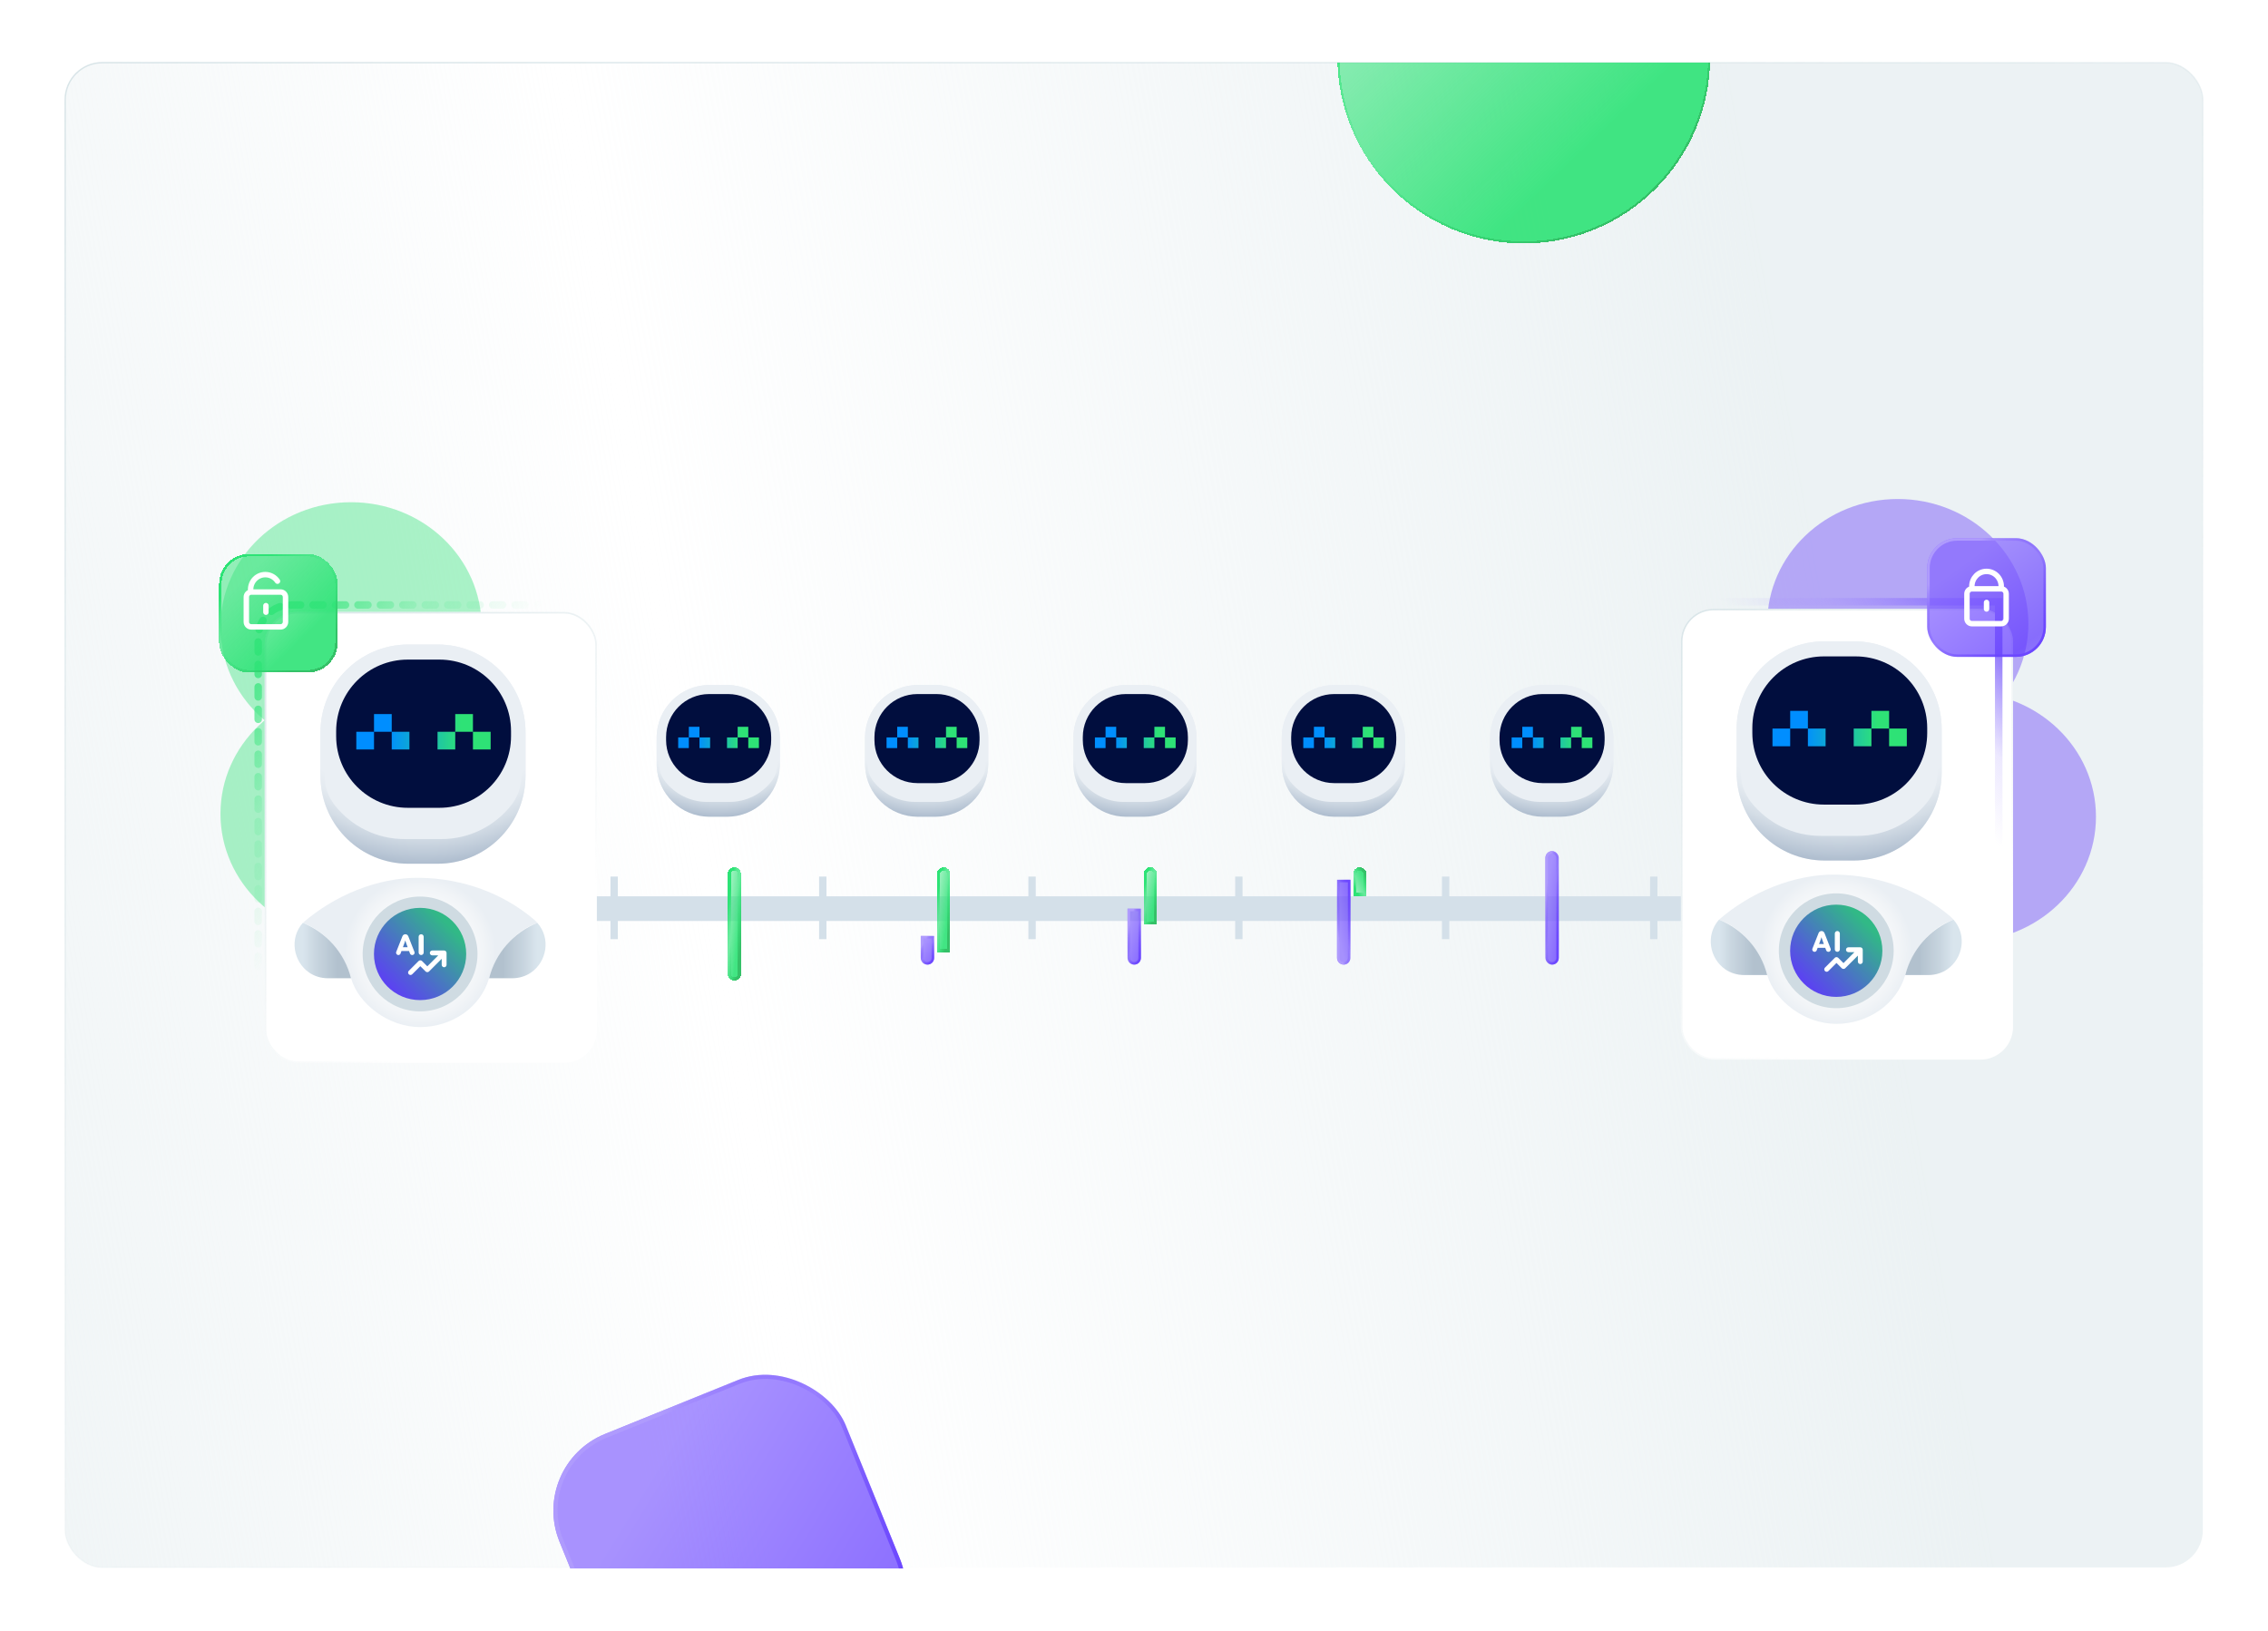 <svg width="1200" height="863" viewBox="0 0 1200 863" fill="none" xmlns="http://www.w3.org/2000/svg">
<g clip-path="url(#clip0_95_378)">
<rect width="1200" height="862.192" transform="translate(0 0.187)" fill="white"/>
<rect x="34.484" y="33.16" width="1131.03" height="796.245" rx="19.635" fill="url(#paint0_linear_95_378)" stroke="url(#paint1_linear_95_378)" stroke-width="0.731"/>
<rect x="236.144" y="474.279" width="728.763" height="13.053" fill="#D4E0E9"/>
<rect x="236.144" y="444.37" width="5.465" height="72.872" fill="#D4E0E9"/>
<rect x="959.442" y="444.37" width="5.465" height="72.872" fill="#D4E0E9"/>
<rect x="271.924" y="457.564" width="5.465" height="46.484" fill="#D4E0E9"/>
<rect x="304.662" y="457.564" width="5.465" height="46.484" fill="#D4E0E9"/>
<g filter="url(#filter0_bd_95_378)">
<rect x="376.507" y="450.369" width="7.06" height="60.048" rx="3.53" fill="url(#paint2_linear_95_378)" shape-rendering="crispEdges"/>
<rect x="377.359" y="451.222" width="5.355" height="58.343" rx="2.678" stroke="url(#paint3_linear_95_378)" stroke-width="1.705" shape-rendering="crispEdges"/>
</g>
<g filter="url(#filter1_b_95_378)">
<rect x="817.676" y="450.369" width="7.06" height="60.048" rx="3.53" fill="url(#paint4_linear_95_378)"/>
<rect x="818.336" y="451.029" width="5.74" height="58.729" rx="2.87" stroke="url(#paint5_linear_95_378)" stroke-width="1.32"/>
</g>
<g filter="url(#filter2_bd_95_378)">
<path d="M487.173 453.899C487.173 451.95 488.753 450.369 490.703 450.369C492.652 450.369 494.233 451.95 494.233 453.899V495.264H487.173V453.899Z" fill="url(#paint6_linear_95_378)" shape-rendering="crispEdges"/>
<path d="M488.025 453.899C488.025 452.42 489.224 451.222 490.703 451.222C492.181 451.222 493.38 452.42 493.38 453.899V494.411H488.025V453.899Z" stroke="url(#paint7_linear_95_378)" stroke-width="1.705" shape-rendering="crispEdges"/>
</g>
<g filter="url(#filter3_b_95_378)">
<path d="M487.173 495.264H494.233V506.888C494.233 508.837 492.652 510.418 490.703 510.418C488.753 510.418 487.173 508.837 487.173 506.888V495.264Z" fill="url(#paint8_linear_95_378)"/>
<path d="M487.833 495.924H493.573V506.888C493.573 508.473 492.288 509.758 490.703 509.758C489.118 509.758 487.833 508.473 487.833 506.888V495.924Z" stroke="url(#paint9_linear_95_378)" stroke-width="1.32"/>
</g>
<g filter="url(#filter4_b_95_378)">
<path d="M707.432 506.888C707.432 508.837 709.012 510.418 710.962 510.418C712.912 510.418 714.492 508.837 714.492 506.888V465.523H707.432V506.888Z" fill="url(#paint10_linear_95_378)"/>
<path d="M708.092 506.888C708.092 508.473 709.377 509.758 710.962 509.758C712.547 509.758 713.832 508.473 713.832 506.888V466.183H708.092V506.888Z" stroke="url(#paint11_linear_95_378)" stroke-width="1.32"/>
</g>
<g filter="url(#filter5_bd_95_378)">
<path d="M707.432 465.523H714.492V453.9C714.492 451.95 712.912 450.369 710.962 450.369C709.012 450.369 707.432 451.95 707.432 453.9V465.523Z" fill="url(#paint12_linear_95_378)" shape-rendering="crispEdges"/>
<path d="M708.284 464.671H713.64V453.9C713.64 452.421 712.441 451.222 710.962 451.222C709.483 451.222 708.284 452.421 708.284 453.9V464.671Z" stroke="url(#paint13_linear_95_378)" stroke-width="1.705" shape-rendering="crispEdges"/>
</g>
<g filter="url(#filter6_bd_95_378)">
<path d="M596.583 453.899C596.583 451.95 598.164 450.369 600.113 450.369C602.063 450.369 603.643 451.95 603.643 453.899V480.819H596.583V453.899Z" fill="url(#paint14_linear_95_378)" shape-rendering="crispEdges"/>
<path d="M597.436 453.899C597.436 452.42 598.635 451.222 600.113 451.222C601.592 451.222 602.791 452.42 602.791 453.899V479.967H597.436V453.899Z" stroke="url(#paint15_linear_95_378)" stroke-width="1.705" shape-rendering="crispEdges"/>
</g>
<g filter="url(#filter7_b_95_378)">
<path d="M596.583 480.819H603.643V506.888C603.643 508.837 602.063 510.418 600.113 510.418C598.164 510.418 596.583 508.837 596.583 506.888V480.819Z" fill="url(#paint16_linear_95_378)"/>
<path d="M597.243 481.479H602.983V506.888C602.983 508.473 601.698 509.758 600.113 509.758C598.528 509.758 597.243 508.473 597.243 506.888V481.479Z" stroke="url(#paint17_linear_95_378)" stroke-width="1.32"/>
</g>
<rect x="433.388" y="463.837" width="3.893" height="33.114" fill="#D4E0E9"/>
<rect x="323.01" y="463.837" width="3.893" height="33.114" fill="#D4E0E9"/>
<rect x="544.124" y="463.837" width="3.893" height="33.114" fill="#D4E0E9"/>
<rect x="653.534" y="463.837" width="3.893" height="33.114" fill="#D4E0E9"/>
<rect x="762.945" y="463.837" width="3.893" height="33.114" fill="#D4E0E9"/>
<rect x="873.063" y="463.837" width="3.893" height="33.114" fill="#D4E0E9"/>
<rect x="893.964" y="457.564" width="5.465" height="46.484" fill="#D4E0E9"/>
<rect x="926.703" y="457.564" width="5.465" height="46.484" fill="#D4E0E9"/>
<g opacity="0.4" filter="url(#filter8_f_95_378)">
<ellipse cx="185.74" cy="331.709" rx="69.089" ry="65.962" fill="#2EE276"/>
</g>
<g opacity="0.4" filter="url(#filter9_f_95_378)">
<ellipse cx="185.74" cy="430.586" rx="69.089" ry="65.962" fill="#2EE276"/>
</g>
<g filter="url(#filter10_d_95_378)">
<rect x="134.395" y="318.138" width="175.733" height="238.591" rx="17.296" fill="white"/>
<rect x="134.816" y="318.559" width="174.89" height="237.749" rx="16.874" stroke="url(#paint18_linear_95_378)" stroke-width="0.843"/>
</g>
<g clip-path="url(#clip1_95_378)">
<path d="M231.556 341.044H216.045C190.372 341.044 169.557 361.859 169.557 387.538V410.537C169.557 411.169 169.579 411.8 169.606 412.426C170.6 437.227 191.009 457.031 216.051 457.031H231.562C256.604 457.031 277.012 437.227 278.006 412.426C278.033 411.8 278.055 411.169 278.055 410.537V387.538C278.05 361.859 257.235 341.044 231.556 341.044Z" fill="#EAEFF4"/>
<path d="M231.556 341.044H216.045C190.372 341.044 169.557 361.859 169.557 387.538V410.537C169.557 411.169 169.579 411.8 169.606 412.426C170.6 437.227 191.009 457.031 216.051 457.031H231.562C256.604 457.031 277.012 437.227 278.006 412.426C278.033 411.8 278.055 411.169 278.055 410.537V387.538C278.05 361.859 257.235 341.044 231.556 341.044ZM233.522 443.991H214.08C199.206 443.991 185.946 437.095 177.315 426.328C173.746 421.875 171.759 416.33 171.748 410.625C171.748 410.598 171.748 410.565 171.748 410.537V387.538C171.753 363.072 191.585 343.24 216.051 343.24H231.562C256.027 343.24 275.859 363.072 275.859 387.538V410.537C275.859 410.565 275.859 410.598 275.859 410.625C275.848 416.33 273.86 421.881 270.292 426.328C261.661 437.095 248.401 443.991 233.527 443.991H233.522Z" fill="url(#paint19_radial_95_378)"/>
<path d="M232.498 349.026H215.752C194.826 349.026 177.862 365.99 177.862 386.916V389.557C177.862 410.483 194.826 427.447 215.752 427.447H232.498C253.425 427.447 270.389 410.483 270.389 389.557V386.916C270.389 365.99 253.425 349.026 232.498 349.026Z" fill="#010E3E"/>
<path d="M207.259 387.214H197.892V377.848H207.259V387.214ZM197.892 387.214H188.525V396.581H197.892V387.214ZM216.626 387.214H207.259V396.581H216.626V387.214ZM250.233 377.848H240.866V387.214H250.233V377.848ZM240.866 387.214H231.5V396.581H240.866V387.214ZM259.6 387.214H250.233V396.581H259.6V387.214Z" fill="url(#paint20_linear_95_378)"/>
<path d="M173.54 517.637H173.562C173.436 517.637 173.309 517.626 173.183 517.62C173.304 517.62 173.419 517.637 173.54 517.637Z" fill="white"/>
<path d="M282.36 486.411C266.12 472.739 245.151 464.888 222.267 464.498C199.536 464.114 176.476 474.172 160.24 488.321C172.951 493.049 182.016 504.546 185.755 517.635C189.615 531.153 205.438 543.479 222.267 543.479C239.095 543.479 254.381 532.97 258.746 517.635C261.919 506.484 270.539 493.164 284.315 488.321C283.722 487.657 283.08 487.015 282.36 486.411Z" fill="url(#paint21_radial_95_378)"/>
<path d="M173.179 517.618C172.812 517.613 172.449 517.602 172.092 517.574C172.449 517.602 172.812 517.607 173.179 517.618Z" fill="#B2CDCE"/>
<path d="M160.231 488.321C152.895 496.574 155.3 508.933 163.525 514.599C163.525 514.599 163.536 514.604 163.536 514.61C163.865 514.835 164.206 515.055 164.557 515.258C164.585 515.274 164.612 515.291 164.64 515.307C164.969 515.499 165.31 515.681 165.655 515.851C165.705 515.878 165.76 515.9 165.815 515.922C166.144 516.081 166.479 516.23 166.825 516.367C166.902 516.394 166.979 516.422 167.05 516.455C167.379 516.581 167.709 516.702 168.049 516.806C168.148 516.839 168.252 516.861 168.351 516.894C168.675 516.987 168.999 517.081 169.334 517.158C169.466 517.185 169.598 517.212 169.729 517.24C170.042 517.306 170.355 517.372 170.679 517.421C170.855 517.448 171.042 517.465 171.223 517.487C171.508 517.52 171.794 517.564 172.085 517.586C172.442 517.613 172.804 517.619 173.172 517.63C173.298 517.63 173.424 517.646 173.551 517.646H185.74C182.374 504.304 172.777 493.444 160.225 488.332L160.231 488.321Z" fill="url(#paint22_linear_95_378)"/>
<path d="M284.289 488.321C291.625 496.574 289.22 508.933 280.995 514.599C280.995 514.599 280.984 514.604 280.984 514.61C280.655 514.835 280.314 515.055 279.963 515.258C279.935 515.274 279.908 515.291 279.88 515.307C279.551 515.499 279.211 515.681 278.865 515.851C278.815 515.878 278.76 515.9 278.705 515.922C278.376 516.081 278.041 516.23 277.695 516.367C277.618 516.394 277.541 516.422 277.47 516.455C277.141 516.581 276.811 516.702 276.471 516.806C276.372 516.839 276.268 516.861 276.169 516.894C275.845 516.987 275.521 517.081 275.186 517.158C275.054 517.185 274.922 517.212 274.791 517.24C274.478 517.306 274.165 517.372 273.841 517.421C273.665 517.448 273.478 517.465 273.297 517.487C273.012 517.52 272.726 517.564 272.435 517.586C272.078 517.613 271.716 517.619 271.348 517.63C271.222 517.63 271.096 517.646 270.969 517.646H258.78C262.146 504.304 271.743 493.444 284.295 488.332L284.289 488.321Z" fill="url(#paint23_linear_95_378)"/>
<path d="M222.263 535.182C239.044 535.182 252.648 521.579 252.648 504.798C252.648 488.017 239.044 474.413 222.263 474.413C205.482 474.413 191.879 488.017 191.879 504.798C191.879 521.579 205.482 535.182 222.263 535.182Z" fill="#CFDBE2"/>
<path d="M222.265 529.204C235.743 529.204 246.67 518.278 246.67 504.799C246.67 491.32 235.743 480.394 222.265 480.394C208.786 480.394 197.859 491.32 197.859 504.799C197.859 518.278 208.786 529.204 222.265 529.204Z" fill="url(#paint24_linear_95_378)"/>
<path d="M227.004 514.049L233.708 507.345V510.535C233.708 511.243 234.284 511.82 234.993 511.82C235.701 511.82 236.277 511.243 236.277 510.535V504.243C236.277 503.535 235.701 502.958 234.993 502.958H228.701C227.992 502.958 227.416 503.535 227.416 504.243C227.416 504.951 227.992 505.528 228.701 505.528H231.891L226.098 511.326L223.298 508.525C222.798 508.026 221.986 508.026 221.481 508.525L216.292 513.714C215.792 514.214 215.792 515.026 216.292 515.531C216.545 515.784 216.874 515.91 217.198 515.91C217.522 515.91 217.857 515.784 218.104 515.531L222.386 511.249L225.187 514.049C225.67 514.532 226.521 514.532 227.004 514.049Z" fill="white"/>
<path d="M216.934 504.557C217.11 505.035 217.566 505.354 218.076 505.354H218.142C219.004 505.354 219.592 504.486 219.279 503.69L216.023 495.405C215.77 494.768 215.161 494.351 214.475 494.351C213.788 494.351 213.179 494.768 212.926 495.399L209.649 503.684C209.33 504.486 209.923 505.354 210.785 505.354C211.296 505.354 211.751 505.035 211.927 504.557L212.416 503.245H216.446L216.934 504.557ZM213.168 501.23L213.706 499.786C213.788 499.523 213.882 499.27 213.975 499.023C214.068 498.776 214.156 498.529 214.233 498.282C214.304 498.062 214.376 497.837 214.442 497.617C214.508 497.837 214.579 498.057 214.65 498.282C214.733 498.551 214.821 498.809 214.903 499.061C214.985 499.314 215.073 499.55 215.156 499.77L215.699 501.23H213.168Z" fill="white"/>
<path d="M222.835 505.354C223.571 505.354 224.169 504.755 224.169 504.019V495.685C224.169 494.949 223.571 494.351 222.835 494.351C222.099 494.351 221.501 494.949 221.501 495.685V504.019C221.501 504.755 222.099 505.354 222.835 505.354Z" fill="white"/>
</g>
<rect x="136.609" y="320.11" width="171.756" height="234.92" rx="17.159" stroke="url(#paint25_linear_95_378)" stroke-width="3.96" stroke-linecap="round" stroke-linejoin="round" stroke-dasharray="5.28 6.6"/>
<g filter="url(#filter11_bd_95_378)">
<rect x="109.304" y="286.489" width="62.789" height="62.789" rx="15.839" fill="url(#paint26_linear_95_378)" shape-rendering="crispEdges"/>
<rect x="109.964" y="287.149" width="61.469" height="61.469" rx="15.179" stroke="url(#paint27_linear_95_378)" stroke-width="1.32" shape-rendering="crispEdges"/>
</g>
<path d="M140.698 323.932V320.476M132.599 311.96C132.599 307.584 136.067 304.061 140.374 304.061C143.058 304.061 145.415 305.428 146.812 307.516M132.923 313.276C131.497 313.276 130.331 314.461 130.331 315.909V329.075C130.331 330.523 131.497 331.708 132.923 331.708H148.474C149.9 331.708 151.066 330.523 151.066 329.075V315.909C151.066 314.461 149.9 313.276 148.474 313.276H132.923Z" stroke="white" stroke-width="2.88" stroke-linecap="round"/>
<g opacity="0.4" filter="url(#filter12_f_95_378)">
<ellipse cx="1004.13" cy="330.011" rx="69.089" ry="65.962" fill="#5F38FB"/>
</g>
<g opacity="0.4" filter="url(#filter13_f_95_378)">
<ellipse cx="1039.89" cy="432.19" rx="69.089" ry="65.962" fill="#5F38FB"/>
</g>
<g filter="url(#filter14_d_95_378)">
<rect x="883.694" y="316.439" width="175.733" height="238.591" rx="17.296" fill="white"/>
<rect x="884.115" y="316.861" width="174.89" height="237.749" rx="16.874" stroke="url(#paint28_linear_95_378)" stroke-width="0.843"/>
</g>
<g clip-path="url(#clip2_95_378)">
<path d="M980.855 339.346H965.344C939.671 339.346 918.856 360.16 918.856 385.839V408.839C918.856 409.471 918.878 410.102 918.905 410.728C919.899 435.529 940.308 455.333 965.35 455.333H980.861C1005.9 455.333 1026.31 435.529 1027.3 410.728C1027.33 410.102 1027.35 409.471 1027.35 408.839V385.839C1027.35 360.16 1006.53 339.346 980.855 339.346Z" fill="#EAEFF4"/>
<path d="M980.855 339.346H965.344C939.671 339.346 918.856 360.16 918.856 385.839V408.839C918.856 409.471 918.878 410.102 918.905 410.728C919.899 435.529 940.308 455.333 965.35 455.333H980.861C1005.9 455.333 1026.31 435.529 1027.3 410.728C1027.33 410.102 1027.35 409.471 1027.35 408.839V385.839C1027.35 360.16 1006.53 339.346 980.855 339.346ZM982.821 442.293H963.379C948.505 442.293 935.245 435.397 926.614 424.63C923.045 420.177 921.058 414.632 921.047 408.927C921.047 408.9 921.047 408.867 921.047 408.839V385.839C921.052 361.374 940.884 341.542 965.35 341.542H980.861C1005.33 341.542 1025.16 361.374 1025.16 385.839V408.839C1025.16 408.867 1025.16 408.9 1025.16 408.927C1025.15 414.632 1023.16 420.183 1019.59 424.63C1010.96 435.397 997.7 442.293 982.826 442.293H982.821Z" fill="url(#paint29_radial_95_378)"/>
<path d="M981.798 347.328H965.051C944.125 347.328 927.161 364.292 927.161 385.218V387.859C927.161 408.785 944.125 425.749 965.051 425.749H981.798C1002.72 425.749 1019.69 408.785 1019.69 387.859V385.218C1019.69 364.292 1002.72 347.328 981.798 347.328Z" fill="#010E3E"/>
<path d="M956.558 385.516H947.191V376.149H956.558V385.516ZM947.191 385.516H937.824V394.883H947.191V385.516ZM965.925 385.516H956.558V394.883H965.925V385.516ZM999.532 376.149H990.165V385.516H999.532V376.149ZM990.165 385.516H980.799V394.883H990.165V385.516ZM1008.9 385.516H999.532V394.883H1008.9V385.516Z" fill="url(#paint30_linear_95_378)"/>
<path d="M922.839 515.939H922.861C922.735 515.939 922.608 515.928 922.482 515.923C922.603 515.923 922.718 515.939 922.839 515.939Z" fill="white"/>
<path d="M1031.66 484.712C1015.42 471.041 994.45 463.19 971.566 462.8C948.835 462.415 925.775 472.474 909.539 486.623C922.25 491.35 931.315 502.848 935.054 515.937C938.914 529.455 954.737 541.781 971.566 541.781C988.394 541.781 1003.68 531.272 1008.04 515.937C1011.22 504.786 1019.84 491.466 1033.61 486.623C1033.02 485.959 1032.38 485.316 1031.66 484.712Z" fill="url(#paint31_radial_95_378)"/>
<path d="M922.478 515.92C922.111 515.914 921.748 515.903 921.391 515.876C921.748 515.903 922.111 515.909 922.478 515.92Z" fill="#B2CDCE"/>
<path d="M909.53 486.623C902.195 494.875 904.599 507.234 912.824 512.901C912.824 512.901 912.835 512.906 912.835 512.912C913.165 513.137 913.505 513.356 913.856 513.56C913.884 513.576 913.911 513.592 913.939 513.609C914.268 513.801 914.609 513.982 914.954 514.153C915.004 514.18 915.059 514.202 915.114 514.224C915.443 514.383 915.778 514.531 916.124 514.669C916.201 514.696 916.278 514.724 916.349 514.756C916.679 514.883 917.008 515.004 917.348 515.108C917.447 515.141 917.551 515.163 917.65 515.196C917.974 515.289 918.298 515.382 918.633 515.459C918.765 515.487 918.897 515.514 919.028 515.542C919.341 515.608 919.654 515.673 919.978 515.723C920.154 515.75 920.341 515.767 920.522 515.789C920.807 515.822 921.093 515.866 921.384 515.888C921.741 515.915 922.103 515.92 922.471 515.931C922.597 515.931 922.724 515.948 922.85 515.948H935.039C931.673 502.606 922.076 491.746 909.524 486.634L909.53 486.623Z" fill="url(#paint32_linear_95_378)"/>
<path d="M1033.59 486.623C1040.92 494.875 1038.52 507.234 1030.29 512.901C1030.29 512.901 1030.28 512.906 1030.28 512.912C1029.95 513.137 1029.61 513.356 1029.26 513.56C1029.23 513.576 1029.21 513.592 1029.18 513.609C1028.85 513.801 1028.51 513.982 1028.16 514.153C1028.11 514.18 1028.06 514.202 1028 514.224C1027.68 514.383 1027.34 514.531 1026.99 514.669C1026.92 514.696 1026.84 514.724 1026.77 514.756C1026.44 514.883 1026.11 515.004 1025.77 515.108C1025.67 515.141 1025.57 515.163 1025.47 515.196C1025.14 515.289 1024.82 515.382 1024.49 515.459C1024.35 515.487 1024.22 515.514 1024.09 515.542C1023.78 515.608 1023.46 515.673 1023.14 515.723C1022.96 515.75 1022.78 515.767 1022.6 515.789C1022.31 515.822 1022.03 515.866 1021.73 515.888C1021.38 515.915 1021.02 515.92 1020.65 515.931C1020.52 515.931 1020.39 515.948 1020.27 515.948H1008.08C1011.45 502.606 1021.04 491.746 1033.59 486.634L1033.59 486.623Z" fill="url(#paint33_linear_95_378)"/>
<path d="M971.562 533.484C988.343 533.484 1001.95 519.88 1001.95 503.099C1001.95 486.318 988.343 472.715 971.562 472.715C954.781 472.715 941.178 486.318 941.178 503.099C941.178 519.88 954.781 533.484 971.562 533.484Z" fill="#CFDBE2"/>
<path d="M971.564 527.506C985.042 527.506 995.969 516.579 995.969 503.101C995.969 489.622 985.042 478.695 971.564 478.695C958.085 478.695 947.158 489.622 947.158 503.101C947.158 516.579 958.085 527.506 971.564 527.506Z" fill="url(#paint34_linear_95_378)"/>
<path d="M976.303 512.35L983.007 505.646V508.836C983.007 509.544 983.583 510.12 984.292 510.12C985 510.12 985.576 509.544 985.576 508.836V502.544C985.576 501.835 985 501.259 984.292 501.259H977.999C977.291 501.259 976.715 501.835 976.715 502.544C976.715 503.252 977.291 503.828 977.999 503.828H981.189L975.397 509.626L972.597 506.826C972.097 506.327 971.285 506.327 970.779 506.826L965.591 512.015C965.091 512.514 965.091 513.327 965.591 513.832C965.843 514.085 966.173 514.211 966.497 514.211C966.821 514.211 967.156 514.085 967.403 513.832L971.685 509.549L974.486 512.35C974.969 512.833 975.82 512.833 976.303 512.35Z" fill="white"/>
<path d="M966.233 502.858C966.409 503.336 966.865 503.654 967.375 503.654H967.441C968.303 503.654 968.891 502.787 968.578 501.991L965.322 493.706C965.069 493.069 964.46 492.651 963.774 492.651C963.087 492.651 962.478 493.069 962.225 493.7L958.947 501.985C958.629 502.787 959.222 503.654 960.084 503.654C960.595 503.654 961.05 503.336 961.226 502.858L961.715 501.546H965.745L966.233 502.858ZM962.467 499.531L963.005 498.087C963.087 497.823 963.181 497.571 963.274 497.324C963.367 497.077 963.455 496.83 963.532 496.583C963.603 496.363 963.675 496.138 963.741 495.918C963.807 496.138 963.878 496.357 963.949 496.583C964.032 496.852 964.12 497.11 964.202 497.362C964.284 497.615 964.372 497.851 964.454 498.071L964.998 499.531H962.467Z" fill="white"/>
<path d="M972.134 503.654C972.87 503.654 973.468 503.056 973.468 502.32V493.986C973.468 493.25 972.87 492.651 972.134 492.651C971.398 492.651 970.8 493.25 970.8 493.986V502.32C970.8 503.056 971.398 503.654 972.134 503.654Z" fill="white"/>
</g>
<rect x="-1.98" y="1.98" width="145.996" height="142.39" transform="matrix(-1 0 0 1 1055.54 316.439)" stroke="url(#paint35_linear_95_378)" stroke-width="3.96"/>
<g filter="url(#filter15_b_95_378)">
<rect x="1019.69" y="284.792" width="62.789" height="62.789" rx="15.839" fill="url(#paint36_linear_95_378)"/>
<rect x="1020.35" y="285.452" width="61.469" height="61.469" rx="15.179" stroke="url(#paint37_linear_95_378)" stroke-width="1.32"/>
</g>
<path d="M1043.31 311.579V310.263C1043.31 305.887 1046.77 302.363 1051.08 302.363C1055.39 302.363 1058.86 305.887 1058.86 310.263V311.579M1043.31 311.579C1041.88 311.579 1040.71 312.764 1040.71 314.212V327.378C1040.71 328.826 1041.88 330.011 1043.31 330.011H1058.86C1060.28 330.011 1061.45 328.826 1061.45 327.378V314.212C1061.45 312.764 1060.28 311.579 1058.86 311.579M1043.31 311.579H1058.86M1051.08 322.235V318.779" stroke="white" stroke-width="2.88" stroke-linecap="round"/>
<path d="M384.695 362.459H375.372C359.942 362.459 347.432 374.969 347.432 390.403V404.226C347.432 404.605 347.445 404.985 347.462 405.361C348.059 420.267 360.325 432.169 375.376 432.169H384.698C399.749 432.169 412.014 420.267 412.612 405.361C412.628 404.985 412.641 404.605 412.641 404.226V390.403C412.638 374.969 400.128 362.459 384.695 362.459Z" fill="#EAEFF4"/>
<path d="M384.695 362.459H375.372C359.942 362.459 347.432 374.969 347.432 390.403V404.226C347.432 404.605 347.445 404.985 347.462 405.361C348.059 420.267 360.325 432.169 375.376 432.169H384.698C399.749 432.169 412.014 420.267 412.612 405.361C412.628 404.985 412.641 404.605 412.641 404.226V390.403C412.638 374.969 400.128 362.459 384.695 362.459ZM385.876 424.332H374.191C365.252 424.332 357.282 420.187 352.095 413.716C349.95 411.04 348.755 407.707 348.749 404.279C348.749 404.262 348.749 404.242 348.749 404.226V390.403C348.752 375.698 360.671 363.779 375.376 363.779H384.698C399.402 363.779 411.321 375.698 411.321 390.403V404.226C411.321 404.242 411.321 404.262 411.321 404.279C411.315 407.707 410.12 411.043 407.975 413.716C402.788 420.187 394.819 424.332 385.879 424.332H385.876Z" fill="url(#paint38_radial_95_378)"/>
<path d="M385.261 367.257H375.196C362.619 367.257 352.424 377.452 352.424 390.029V391.617C352.424 404.194 362.619 414.389 375.196 414.389H385.261C397.838 414.389 408.034 404.194 408.034 391.617V390.029C408.034 377.452 397.838 367.257 385.261 367.257Z" fill="#010E3E"/>
<path d="M370.092 390.209H364.462V384.579H370.092V390.209ZM364.462 390.209H358.832V395.838H364.462V390.209ZM375.721 390.209H370.092V395.838H375.721V390.209ZM395.92 384.579H390.29V390.209H395.92V384.579ZM390.29 390.209H384.661V395.838H390.29V390.209ZM401.55 390.209H395.92V395.838H401.55V390.209Z" fill="url(#paint39_linear_95_378)"/>
<path d="M494.939 362.459H485.617C470.186 362.459 457.677 374.969 457.677 390.403V404.226C457.677 404.605 457.69 404.985 457.706 405.361C458.303 420.267 470.569 432.169 485.62 432.169H494.942C509.993 432.169 522.259 420.267 522.856 405.361C522.873 404.985 522.886 404.605 522.886 404.226V390.403C522.883 374.969 510.373 362.459 494.939 362.459Z" fill="#EAEFF4"/>
<path d="M494.939 362.459H485.617C470.186 362.459 457.677 374.969 457.677 390.403V404.226C457.677 404.605 457.69 404.985 457.706 405.361C458.303 420.267 470.569 432.169 485.62 432.169H494.942C509.993 432.169 522.259 420.267 522.856 405.361C522.873 404.985 522.886 404.605 522.886 404.226V390.403C522.883 374.969 510.373 362.459 494.939 362.459ZM496.12 424.332H484.435C475.496 424.332 467.527 420.187 462.339 413.716C460.194 411.04 459 407.707 458.993 404.279C458.993 404.262 458.993 404.242 458.993 404.226V390.403C458.996 375.698 470.916 363.779 485.62 363.779H494.942C509.647 363.779 521.566 375.698 521.566 390.403V404.226C521.566 404.242 521.566 404.262 521.566 404.279C521.559 407.707 520.365 411.043 518.22 413.716C513.032 420.187 505.063 424.332 496.124 424.332H496.12Z" fill="url(#paint40_radial_95_378)"/>
<path d="M495.506 367.257H485.441C472.864 367.257 462.668 377.452 462.668 390.029V391.617C462.668 404.194 472.864 414.389 485.441 414.389H495.506C508.082 414.389 518.278 404.194 518.278 391.617V390.029C518.278 377.452 508.082 367.257 495.506 367.257Z" fill="#010E3E"/>
<path d="M480.336 390.209H474.706V384.579H480.336V390.209ZM474.706 390.209H469.077V395.838H474.706V390.209ZM485.966 390.209H480.336V395.838H485.966V390.209ZM506.164 384.579H500.535V390.209H506.164V384.579ZM500.535 390.209H494.905V395.838H500.535V390.209ZM511.794 390.209H506.164V395.838H511.794V390.209Z" fill="url(#paint41_linear_95_378)"/>
<path d="M605.183 362.459H595.861C580.431 362.459 567.921 374.969 567.921 390.403V404.226C567.921 404.605 567.934 404.985 567.951 405.361C568.548 420.267 580.814 432.169 595.864 432.169H605.187C620.238 432.169 632.503 420.267 633.101 405.361C633.117 404.985 633.13 404.605 633.13 404.226V390.403C633.127 374.969 620.617 362.459 605.183 362.459Z" fill="#EAEFF4"/>
<path d="M605.183 362.459H595.861C580.431 362.459 567.921 374.969 567.921 390.403V404.226C567.921 404.605 567.934 404.985 567.951 405.361C568.548 420.267 580.814 432.169 595.864 432.169H605.187C620.238 432.169 632.503 420.267 633.101 405.361C633.117 404.985 633.13 404.605 633.13 404.226V390.403C633.127 374.969 620.617 362.459 605.183 362.459ZM606.365 424.332H594.68C585.74 424.332 577.771 420.187 572.584 413.716C570.439 411.04 569.244 407.707 569.238 404.279C569.238 404.262 569.238 404.242 569.238 404.226V390.403C569.241 375.698 581.16 363.779 595.864 363.779H605.187C619.891 363.779 631.81 375.698 631.81 390.403V404.226C631.81 404.242 631.81 404.262 631.81 404.279C631.804 407.707 630.609 411.043 628.464 413.716C623.277 420.187 615.307 424.332 606.368 424.332H606.365Z" fill="url(#paint42_radial_95_378)"/>
<path d="M605.75 367.257H595.685C583.108 367.257 572.913 377.452 572.913 390.029V391.617C572.913 404.194 583.108 414.389 595.685 414.389H605.75C618.327 414.389 628.523 404.194 628.523 391.617V390.029C628.523 377.452 618.327 367.257 605.75 367.257Z" fill="#010E3E"/>
<path d="M590.58 390.209H584.951V384.579H590.58V390.209ZM584.951 390.209H579.321V395.838H584.951V390.209ZM596.21 390.209H590.58V395.838H596.21V390.209ZM616.409 384.579H610.779V390.209H616.409V384.579ZM610.779 390.209H605.149V395.838H610.779V390.209ZM622.038 390.209H616.409V395.838H622.038V390.209Z" fill="url(#paint43_linear_95_378)"/>
<path d="M715.428 362.459H706.106C690.675 362.459 678.165 374.969 678.165 390.403V404.226C678.165 404.605 678.178 404.985 678.195 405.361C678.792 420.267 691.058 432.169 706.109 432.169H715.431C730.482 432.169 742.748 420.267 743.345 405.361C743.361 404.985 743.375 404.605 743.375 404.226V390.403C743.371 374.969 730.861 362.459 715.428 362.459Z" fill="#EAEFF4"/>
<path d="M715.428 362.459H706.106C690.675 362.459 678.165 374.969 678.165 390.403V404.226C678.165 404.605 678.178 404.985 678.195 405.361C678.792 420.267 691.058 432.169 706.109 432.169H715.431C730.482 432.169 742.748 420.267 743.345 405.361C743.361 404.985 743.375 404.605 743.375 404.226V390.403C743.371 374.969 730.861 362.459 715.428 362.459ZM716.609 424.332H704.924C695.985 424.332 688.015 420.187 682.828 413.716C680.683 411.04 679.489 407.707 679.482 404.279C679.482 404.262 679.482 404.242 679.482 404.226V390.403C679.485 375.698 691.404 363.779 706.109 363.779H715.431C730.135 363.779 742.055 375.698 742.055 390.403V404.226C742.055 404.242 742.055 404.262 742.055 404.279C742.048 407.707 740.853 411.043 738.709 413.716C733.521 420.187 725.552 424.332 716.612 424.332H716.609Z" fill="url(#paint44_radial_95_378)"/>
<path d="M715.994 367.257H705.93C693.353 367.257 683.157 377.452 683.157 390.029V391.617C683.157 404.194 693.353 414.389 705.93 414.389H715.994C728.571 414.389 738.767 404.194 738.767 391.617V390.029C738.767 377.452 728.571 367.257 715.994 367.257Z" fill="#010E3E"/>
<path d="M700.825 390.209H695.195V384.579H700.825V390.209ZM695.195 390.209H689.566V395.838H695.195V390.209ZM706.454 390.209H700.825V395.838H706.454V390.209ZM726.653 384.579H721.023V390.209H726.653V384.579ZM721.023 390.209H715.394V395.838H721.023V390.209ZM732.283 390.209H726.653V395.838H732.283V390.209Z" fill="url(#paint45_linear_95_378)"/>
<path d="M825.672 362.459H816.35C800.92 362.459 788.41 374.969 788.41 390.403V404.226C788.41 404.605 788.423 404.985 788.439 405.361C789.037 420.267 801.302 432.169 816.353 432.169H825.675C840.726 432.169 852.992 420.267 853.589 405.361C853.606 404.985 853.619 404.605 853.619 404.226V390.403C853.616 374.969 841.106 362.459 825.672 362.459Z" fill="#EAEFF4"/>
<path d="M825.672 362.459H816.35C800.92 362.459 788.41 374.969 788.41 390.403V404.226C788.41 404.605 788.423 404.985 788.439 405.361C789.037 420.267 801.302 432.169 816.353 432.169H825.675C840.726 432.169 852.992 420.267 853.589 405.361C853.606 404.985 853.619 404.605 853.619 404.226V390.403C853.616 374.969 841.106 362.459 825.672 362.459ZM826.854 424.332H815.169C806.229 424.332 798.26 420.187 793.072 413.716C790.927 411.04 789.733 407.707 789.726 404.279C789.726 404.262 789.726 404.242 789.726 404.226V390.403C789.73 375.698 801.649 363.779 816.353 363.779H825.675C840.38 363.779 852.299 375.698 852.299 390.403V404.226C852.299 404.242 852.299 404.262 852.299 404.279C852.292 407.707 851.098 411.043 848.953 413.716C843.765 420.187 835.796 424.332 826.857 424.332H826.854Z" fill="url(#paint46_radial_95_378)"/>
<path d="M826.239 367.257H816.174C803.597 367.257 793.401 377.452 793.401 390.029V391.617C793.401 404.194 803.597 414.389 816.174 414.389H826.239C838.816 414.389 849.011 404.194 849.011 391.617V390.029C849.011 377.452 838.816 367.257 826.239 367.257Z" fill="#010E3E"/>
<path d="M811.069 390.209H805.44V384.579H811.069V390.209ZM805.44 390.209H799.81V395.838H805.44V390.209ZM816.699 390.209H811.069V395.838H816.699V390.209ZM836.898 384.579H831.268V390.209H836.898V384.579ZM831.268 390.209H825.638V395.838H831.268V390.209ZM842.527 390.209H836.898V395.838H842.527V390.209Z" fill="url(#paint47_linear_95_378)"/>
<g clip-path="url(#clip3_95_378)">
<g filter="url(#filter16_bd_95_378)">
<circle cx="795.321" cy="19.255" r="98.624" fill="url(#paint48_linear_95_378)" shape-rendering="crispEdges"/>
<circle cx="795.321" cy="19.255" r="98.078" stroke="url(#paint49_linear_95_378)" stroke-width="1.093" shape-rendering="crispEdges"/>
</g>
</g>
<g clip-path="url(#clip4_95_378)">
<g filter="url(#filter17_b_95_378)">
<rect x="279.588" y="775.208" width="163.492" height="163.492" rx="43.71" transform="rotate(-22.072 279.588 775.208)" fill="url(#paint50_linear_95_378)"/>
<rect x="281.012" y="775.81" width="161.306" height="161.306" rx="42.617" transform="rotate(-22.072 281.012 775.81)" stroke="url(#paint51_linear_95_378)" stroke-width="2.185"/>
</g>
</g>
</g>
<defs>
<filter id="filter0_bd_95_378" x="359.456" y="433.318" width="58.212" height="111.201" filterUnits="userSpaceOnUse" color-interpolation-filters="sRGB">
<feFlood flood-opacity="0" result="BackgroundImageFix"/>
<feGaussianBlur in="BackgroundImageFix" stdDeviation="8.525"/>
<feComposite in2="SourceAlpha" operator="in" result="effect1_backgroundBlur_95_378"/>
<feColorMatrix in="SourceAlpha" type="matrix" values="0 0 0 0 0 0 0 0 0 0 0 0 0 0 0 0 0 0 127 0" result="hardAlpha"/>
<feOffset dx="8.525" dy="8.525"/>
<feGaussianBlur stdDeviation="12.788"/>
<feComposite in2="hardAlpha" operator="out"/>
<feColorMatrix type="matrix" values="0 0 0 0 0.02 0 0 0 0 0.6 0 0 0 0 0.29 0 0 0 0.3 0"/>
<feBlend mode="normal" in2="effect1_backgroundBlur_95_378" result="effect2_dropShadow_95_378"/>
<feBlend mode="normal" in="SourceGraphic" in2="effect2_dropShadow_95_378" result="shape"/>
</filter>
<filter id="filter1_b_95_378" x="801.979" y="434.672" width="38.455" height="91.443" filterUnits="userSpaceOnUse" color-interpolation-filters="sRGB">
<feFlood flood-opacity="0" result="BackgroundImageFix"/>
<feGaussianBlur in="BackgroundImageFix" stdDeviation="7.849"/>
<feComposite in2="SourceAlpha" operator="in" result="effect1_backgroundBlur_95_378"/>
<feBlend mode="normal" in="SourceGraphic" in2="effect1_backgroundBlur_95_378" result="shape"/>
</filter>
<filter id="filter2_bd_95_378" x="470.122" y="433.318" width="58.212" height="96.047" filterUnits="userSpaceOnUse" color-interpolation-filters="sRGB">
<feFlood flood-opacity="0" result="BackgroundImageFix"/>
<feGaussianBlur in="BackgroundImageFix" stdDeviation="8.525"/>
<feComposite in2="SourceAlpha" operator="in" result="effect1_backgroundBlur_95_378"/>
<feColorMatrix in="SourceAlpha" type="matrix" values="0 0 0 0 0 0 0 0 0 0 0 0 0 0 0 0 0 0 127 0" result="hardAlpha"/>
<feOffset dx="8.525" dy="8.525"/>
<feGaussianBlur stdDeviation="12.788"/>
<feComposite in2="hardAlpha" operator="out"/>
<feColorMatrix type="matrix" values="0 0 0 0 0.02 0 0 0 0 0.6 0 0 0 0 0.29 0 0 0 0.3 0"/>
<feBlend mode="normal" in2="effect1_backgroundBlur_95_378" result="effect2_dropShadow_95_378"/>
<feBlend mode="normal" in="SourceGraphic" in2="effect2_dropShadow_95_378" result="shape"/>
</filter>
<filter id="filter3_b_95_378" x="471.475" y="479.566" width="38.455" height="46.549" filterUnits="userSpaceOnUse" color-interpolation-filters="sRGB">
<feFlood flood-opacity="0" result="BackgroundImageFix"/>
<feGaussianBlur in="BackgroundImageFix" stdDeviation="7.849"/>
<feComposite in2="SourceAlpha" operator="in" result="effect1_backgroundBlur_95_378"/>
<feBlend mode="normal" in="SourceGraphic" in2="effect1_backgroundBlur_95_378" result="shape"/>
</filter>
<filter id="filter4_b_95_378" x="691.735" y="449.826" width="38.455" height="76.289" filterUnits="userSpaceOnUse" color-interpolation-filters="sRGB">
<feFlood flood-opacity="0" result="BackgroundImageFix"/>
<feGaussianBlur in="BackgroundImageFix" stdDeviation="7.849"/>
<feComposite in2="SourceAlpha" operator="in" result="effect1_backgroundBlur_95_378"/>
<feBlend mode="normal" in="SourceGraphic" in2="effect1_backgroundBlur_95_378" result="shape"/>
</filter>
<filter id="filter5_bd_95_378" x="690.381" y="433.318" width="58.212" height="66.306" filterUnits="userSpaceOnUse" color-interpolation-filters="sRGB">
<feFlood flood-opacity="0" result="BackgroundImageFix"/>
<feGaussianBlur in="BackgroundImageFix" stdDeviation="8.525"/>
<feComposite in2="SourceAlpha" operator="in" result="effect1_backgroundBlur_95_378"/>
<feColorMatrix in="SourceAlpha" type="matrix" values="0 0 0 0 0 0 0 0 0 0 0 0 0 0 0 0 0 0 127 0" result="hardAlpha"/>
<feOffset dx="8.525" dy="8.525"/>
<feGaussianBlur stdDeviation="12.788"/>
<feComposite in2="hardAlpha" operator="out"/>
<feColorMatrix type="matrix" values="0 0 0 0 0.02 0 0 0 0 0.6 0 0 0 0 0.29 0 0 0 0.3 0"/>
<feBlend mode="normal" in2="effect1_backgroundBlur_95_378" result="effect2_dropShadow_95_378"/>
<feBlend mode="normal" in="SourceGraphic" in2="effect2_dropShadow_95_378" result="shape"/>
</filter>
<filter id="filter6_bd_95_378" x="579.533" y="433.318" width="58.212" height="81.602" filterUnits="userSpaceOnUse" color-interpolation-filters="sRGB">
<feFlood flood-opacity="0" result="BackgroundImageFix"/>
<feGaussianBlur in="BackgroundImageFix" stdDeviation="8.525"/>
<feComposite in2="SourceAlpha" operator="in" result="effect1_backgroundBlur_95_378"/>
<feColorMatrix in="SourceAlpha" type="matrix" values="0 0 0 0 0 0 0 0 0 0 0 0 0 0 0 0 0 0 127 0" result="hardAlpha"/>
<feOffset dx="8.525" dy="8.525"/>
<feGaussianBlur stdDeviation="12.788"/>
<feComposite in2="hardAlpha" operator="out"/>
<feColorMatrix type="matrix" values="0 0 0 0 0.02 0 0 0 0 0.6 0 0 0 0 0.29 0 0 0 0.3 0"/>
<feBlend mode="normal" in2="effect1_backgroundBlur_95_378" result="effect2_dropShadow_95_378"/>
<feBlend mode="normal" in="SourceGraphic" in2="effect2_dropShadow_95_378" result="shape"/>
</filter>
<filter id="filter7_b_95_378" x="580.886" y="465.122" width="38.455" height="60.993" filterUnits="userSpaceOnUse" color-interpolation-filters="sRGB">
<feFlood flood-opacity="0" result="BackgroundImageFix"/>
<feGaussianBlur in="BackgroundImageFix" stdDeviation="7.849"/>
<feComposite in2="SourceAlpha" operator="in" result="effect1_backgroundBlur_95_378"/>
<feBlend mode="normal" in="SourceGraphic" in2="effect1_backgroundBlur_95_378" result="shape"/>
</filter>
<filter id="filter8_f_95_378" x="-23.259" y="125.837" width="417.999" height="411.744" filterUnits="userSpaceOnUse" color-interpolation-filters="sRGB">
<feFlood flood-opacity="0" result="BackgroundImageFix"/>
<feBlend mode="normal" in="SourceGraphic" in2="BackgroundImageFix" result="shape"/>
<feGaussianBlur stdDeviation="69.955" result="effect1_foregroundBlur_95_378"/>
</filter>
<filter id="filter9_f_95_378" x="-23.259" y="224.714" width="417.999" height="411.744" filterUnits="userSpaceOnUse" color-interpolation-filters="sRGB">
<feFlood flood-opacity="0" result="BackgroundImageFix"/>
<feBlend mode="normal" in="SourceGraphic" in2="BackgroundImageFix" result="shape"/>
<feGaussianBlur stdDeviation="69.955" result="effect1_foregroundBlur_95_378"/>
</filter>
<filter id="filter10_d_95_378" x="121.168" y="304.911" width="213.523" height="276.381" filterUnits="userSpaceOnUse" color-interpolation-filters="sRGB">
<feFlood flood-opacity="0" result="BackgroundImageFix"/>
<feColorMatrix in="SourceAlpha" type="matrix" values="0 0 0 0 0 0 0 0 0 0 0 0 0 0 0 0 0 0 127 0" result="hardAlpha"/>
<feOffset dx="5.668" dy="5.668"/>
<feGaussianBlur stdDeviation="9.447"/>
<feComposite in2="hardAlpha" operator="out"/>
<feColorMatrix type="matrix" values="0 0 0 0 0.004 0 0 0 0 0.055 0 0 0 0 0.243 0 0 0 0.14 0"/>
<feBlend mode="normal" in2="BackgroundImageFix" result="effect1_dropShadow_95_378"/>
<feBlend mode="normal" in="SourceGraphic" in2="effect1_dropShadow_95_378" result="shape"/>
</filter>
<filter id="filter11_bd_95_378" x="96.105" y="273.29" width="102.386" height="102.386" filterUnits="userSpaceOnUse" color-interpolation-filters="sRGB">
<feFlood flood-opacity="0" result="BackgroundImageFix"/>
<feGaussianBlur in="BackgroundImageFix" stdDeviation="6.6"/>
<feComposite in2="SourceAlpha" operator="in" result="effect1_backgroundBlur_95_378"/>
<feColorMatrix in="SourceAlpha" type="matrix" values="0 0 0 0 0 0 0 0 0 0 0 0 0 0 0 0 0 0 127 0" result="hardAlpha"/>
<feOffset dx="6.6" dy="6.6"/>
<feGaussianBlur stdDeviation="9.899"/>
<feComposite in2="hardAlpha" operator="out"/>
<feColorMatrix type="matrix" values="0 0 0 0 0.02 0 0 0 0 0.6 0 0 0 0 0.29 0 0 0 0.3 0"/>
<feBlend mode="normal" in2="effect1_backgroundBlur_95_378" result="effect2_dropShadow_95_378"/>
<feBlend mode="normal" in="SourceGraphic" in2="effect2_dropShadow_95_378" result="shape"/>
</filter>
<filter id="filter12_f_95_378" x="795.128" y="124.139" width="417.999" height="411.744" filterUnits="userSpaceOnUse" color-interpolation-filters="sRGB">
<feFlood flood-opacity="0" result="BackgroundImageFix"/>
<feBlend mode="normal" in="SourceGraphic" in2="BackgroundImageFix" result="shape"/>
<feGaussianBlur stdDeviation="69.955" result="effect1_foregroundBlur_95_378"/>
</filter>
<filter id="filter13_f_95_378" x="830.89" y="226.318" width="417.999" height="411.744" filterUnits="userSpaceOnUse" color-interpolation-filters="sRGB">
<feFlood flood-opacity="0" result="BackgroundImageFix"/>
<feBlend mode="normal" in="SourceGraphic" in2="BackgroundImageFix" result="shape"/>
<feGaussianBlur stdDeviation="69.955" result="effect1_foregroundBlur_95_378"/>
</filter>
<filter id="filter14_d_95_378" x="870.467" y="303.213" width="213.523" height="276.381" filterUnits="userSpaceOnUse" color-interpolation-filters="sRGB">
<feFlood flood-opacity="0" result="BackgroundImageFix"/>
<feColorMatrix in="SourceAlpha" type="matrix" values="0 0 0 0 0 0 0 0 0 0 0 0 0 0 0 0 0 0 127 0" result="hardAlpha"/>
<feOffset dx="5.668" dy="5.668"/>
<feGaussianBlur stdDeviation="9.447"/>
<feComposite in2="hardAlpha" operator="out"/>
<feColorMatrix type="matrix" values="0 0 0 0 0.004 0 0 0 0 0.055 0 0 0 0 0.243 0 0 0 0.14 0"/>
<feBlend mode="normal" in2="BackgroundImageFix" result="effect1_dropShadow_95_378"/>
<feBlend mode="normal" in="SourceGraphic" in2="effect1_dropShadow_95_378" result="shape"/>
</filter>
<filter id="filter15_b_95_378" x="1003.99" y="269.095" width="94.183" height="94.183" filterUnits="userSpaceOnUse" color-interpolation-filters="sRGB">
<feFlood flood-opacity="0" result="BackgroundImageFix"/>
<feGaussianBlur in="BackgroundImageFix" stdDeviation="7.849"/>
<feComposite in2="SourceAlpha" operator="in" result="effect1_backgroundBlur_95_378"/>
<feBlend mode="normal" in="SourceGraphic" in2="effect1_backgroundBlur_95_378" result="shape"/>
</filter>
<filter id="filter16_bd_95_378" x="674.842" y="-101.224" width="262.813" height="262.813" filterUnits="userSpaceOnUse" color-interpolation-filters="sRGB">
<feFlood flood-opacity="0" result="BackgroundImageFix"/>
<feGaussianBlur in="BackgroundImageFix" stdDeviation="10.927"/>
<feComposite in2="SourceAlpha" operator="in" result="effect1_backgroundBlur_95_378"/>
<feColorMatrix in="SourceAlpha" type="matrix" values="0 0 0 0 0 0 0 0 0 0 0 0 0 0 0 0 0 0 127 0" result="hardAlpha"/>
<feOffset dx="10.927" dy="10.927"/>
<feGaussianBlur stdDeviation="16.391"/>
<feComposite in2="hardAlpha" operator="out"/>
<feColorMatrix type="matrix" values="0 0 0 0 0.02 0 0 0 0 0.6 0 0 0 0 0.29 0 0 0 0.3 0"/>
<feBlend mode="normal" in2="effect1_backgroundBlur_95_378" result="effect2_dropShadow_95_378"/>
<feBlend mode="normal" in="SourceGraphic" in2="effect2_dropShadow_95_378" result="shape"/>
</filter>
<filter id="filter17_b_95_378" x="270.943" y="705.129" width="230.235" height="230.234" filterUnits="userSpaceOnUse" color-interpolation-filters="sRGB">
<feFlood flood-opacity="0" result="BackgroundImageFix"/>
<feGaussianBlur in="BackgroundImageFix" stdDeviation="10.927"/>
<feComposite in2="SourceAlpha" operator="in" result="effect1_backgroundBlur_95_378"/>
<feBlend mode="normal" in="SourceGraphic" in2="effect1_backgroundBlur_95_378" result="shape"/>
</filter>
<linearGradient id="paint0_linear_95_378" x1="-618.973" y1="1352.79" x2="1489.02" y2="977.714" gradientUnits="userSpaceOnUse">
<stop offset="0.247" stop-color="#E9F0F2"/>
<stop offset="0.529" stop-color="#E9F0F2" stop-opacity="0"/>
<stop offset="0.813" stop-color="#E9F0F2" stop-opacity="0.879"/>
</linearGradient>
<linearGradient id="paint1_linear_95_378" x1="-146.235" y1="-64.043" x2="524.46" y2="1420.34" gradientUnits="userSpaceOnUse">
<stop stop-color="#D2E0E4"/>
<stop offset="0.66" stop-color="#D2E0E4" stop-opacity="0"/>
</linearGradient>
<linearGradient id="paint2_linear_95_378" x1="376.643" y1="450.369" x2="392.039" y2="452.253" gradientUnits="userSpaceOnUse">
<stop offset="0.182" stop-color="#2DE376" stop-opacity="0.5"/>
<stop offset="0.64" stop-color="#2DE376" stop-opacity="0.9"/>
</linearGradient>
<linearGradient id="paint3_linear_95_378" x1="376.507" y1="443.382" x2="392.791" y2="445.661" gradientUnits="userSpaceOnUse">
<stop offset="0.25" stop-color="#2DE376"/>
<stop offset="0.471" stop-color="#2DE376" stop-opacity="0"/>
<stop offset="0.817" stop-color="#35C168"/>
</linearGradient>
<linearGradient id="paint4_linear_95_378" x1="817.33" y1="437.754" x2="843.731" y2="441.981" gradientUnits="userSpaceOnUse">
<stop offset="0.24" stop-color="#8566FF" stop-opacity="0.7"/>
<stop offset="0.62" stop-color="#5D34FF" stop-opacity="0.7"/>
<stop offset="0.933" stop-color="#5D34FF" stop-opacity="0.5"/>
</linearGradient>
<linearGradient id="paint5_linear_95_378" x1="817.049" y1="444.555" x2="834.848" y2="446.987" gradientUnits="userSpaceOnUse">
<stop offset="0.261" stop-color="#AF9BFD"/>
<stop offset="0.508" stop-color="#5F38FB" stop-opacity="0.1"/>
<stop offset="0.824" stop-color="#6C47FF"/>
</linearGradient>
<linearGradient id="paint6_linear_95_378" x1="487.309" y1="450.369" x2="502.528" y2="452.86" gradientUnits="userSpaceOnUse">
<stop offset="0.182" stop-color="#2DE376" stop-opacity="0.5"/>
<stop offset="0.64" stop-color="#2DE376" stop-opacity="0.9"/>
</linearGradient>
<linearGradient id="paint7_linear_95_378" x1="487.173" y1="445.145" x2="503.214" y2="448.148" gradientUnits="userSpaceOnUse">
<stop offset="0.25" stop-color="#2DE376"/>
<stop offset="0.471" stop-color="#2DE376" stop-opacity="0"/>
<stop offset="0.817" stop-color="#35C168"/>
</linearGradient>
<linearGradient id="paint8_linear_95_378" x1="486.827" y1="492.08" x2="506.132" y2="504.329" gradientUnits="userSpaceOnUse">
<stop offset="0.24" stop-color="#8566FF" stop-opacity="0.7"/>
<stop offset="0.62" stop-color="#5D34FF" stop-opacity="0.7"/>
<stop offset="0.933" stop-color="#5D34FF" stop-opacity="0.5"/>
</linearGradient>
<linearGradient id="paint9_linear_95_378" x1="486.545" y1="493.796" x2="500.567" y2="501.388" gradientUnits="userSpaceOnUse">
<stop offset="0.261" stop-color="#AF9BFD"/>
<stop offset="0.508" stop-color="#5F38FB" stop-opacity="0.1"/>
<stop offset="0.824" stop-color="#6C47FF"/>
</linearGradient>
<linearGradient id="paint10_linear_95_378" x1="707.086" y1="519.85" x2="732.976" y2="514.305" gradientUnits="userSpaceOnUse">
<stop offset="0.24" stop-color="#8566FF" stop-opacity="0.7"/>
<stop offset="0.62" stop-color="#5D34FF" stop-opacity="0.7"/>
<stop offset="0.933" stop-color="#5D34FF" stop-opacity="0.5"/>
</linearGradient>
<linearGradient id="paint11_linear_95_378" x1="706.804" y1="514.765" x2="724.35" y2="511.559" gradientUnits="userSpaceOnUse">
<stop offset="0.261" stop-color="#AF9BFD"/>
<stop offset="0.508" stop-color="#5F38FB" stop-opacity="0.1"/>
<stop offset="0.824" stop-color="#6C47FF"/>
</linearGradient>
<linearGradient id="paint12_linear_95_378" x1="707.568" y1="465.523" x2="720.219" y2="459.388" gradientUnits="userSpaceOnUse">
<stop offset="0.182" stop-color="#2DE376" stop-opacity="0.5"/>
<stop offset="0.64" stop-color="#2DE376" stop-opacity="0.9"/>
</linearGradient>
<linearGradient id="paint13_linear_95_378" x1="707.432" y1="467.287" x2="720.13" y2="460.245" gradientUnits="userSpaceOnUse">
<stop offset="0.25" stop-color="#2DE376"/>
<stop offset="0.471" stop-color="#2DE376" stop-opacity="0"/>
<stop offset="0.817" stop-color="#35C168"/>
</linearGradient>
<linearGradient id="paint14_linear_95_378" x1="596.72" y1="450.369" x2="611.486" y2="453.933" gradientUnits="userSpaceOnUse">
<stop offset="0.182" stop-color="#2DE376" stop-opacity="0.5"/>
<stop offset="0.64" stop-color="#2DE376" stop-opacity="0.9"/>
</linearGradient>
<linearGradient id="paint15_linear_95_378" x1="596.583" y1="446.826" x2="612.012" y2="451.084" gradientUnits="userSpaceOnUse">
<stop offset="0.25" stop-color="#2DE376"/>
<stop offset="0.471" stop-color="#2DE376" stop-opacity="0"/>
<stop offset="0.817" stop-color="#35C168"/>
</linearGradient>
<linearGradient id="paint16_linear_95_378" x1="596.237" y1="474.601" x2="620.73" y2="482.558" gradientUnits="userSpaceOnUse">
<stop offset="0.24" stop-color="#8566FF" stop-opacity="0.7"/>
<stop offset="0.62" stop-color="#5D34FF" stop-opacity="0.7"/>
<stop offset="0.933" stop-color="#5D34FF" stop-opacity="0.5"/>
</linearGradient>
<linearGradient id="paint17_linear_95_378" x1="595.956" y1="477.953" x2="612.794" y2="482.621" gradientUnits="userSpaceOnUse">
<stop offset="0.261" stop-color="#AF9BFD"/>
<stop offset="0.508" stop-color="#5F38FB" stop-opacity="0.1"/>
<stop offset="0.824" stop-color="#6C47FF"/>
</linearGradient>
<linearGradient id="paint18_linear_95_378" x1="106.391" y1="289.147" x2="371.417" y2="593.374" gradientUnits="userSpaceOnUse">
<stop stop-color="#D2E0E4"/>
<stop offset="0.66" stop-color="#D2E0E4" stop-opacity="0"/>
</linearGradient>
<radialGradient id="paint19_radial_95_378" cx="0" cy="0" r="1" gradientUnits="userSpaceOnUse" gradientTransform="translate(223.93 339.874) scale(129.812 129.812)">
<stop offset="0.11" stop-color="#EAEFF4"/>
<stop offset="0.62" stop-color="#EAEFF4"/>
<stop offset="0.66" stop-color="#EAEFF4"/>
<stop offset="0.72" stop-color="#E4EAF0"/>
<stop offset="0.79" stop-color="#D4DDE6"/>
<stop offset="0.87" stop-color="#BAC7D6"/>
<stop offset="0.94" stop-color="#A1B2C6"/>
</radialGradient>
<linearGradient id="paint20_linear_95_378" x1="188.525" y1="387.214" x2="259.6" y2="387.214" gradientUnits="userSpaceOnUse">
<stop offset="0.24" stop-color="#008EFF"/>
<stop offset="0.78" stop-color="#2EE276"/>
</linearGradient>
<radialGradient id="paint21_radial_95_378" cx="0" cy="0" r="1" gradientUnits="userSpaceOnUse" gradientTransform="translate(222.278 503.98) scale(52.001)">
<stop offset="0.14" stop-color="white"/>
<stop offset="0.42" stop-color="#FBFCFD"/>
<stop offset="0.66" stop-color="#F1F4F7"/>
<stop offset="0.77" stop-color="#EAEFF4"/>
</radialGradient>
<linearGradient id="paint22_linear_95_378" x1="155.855" y1="502.975" x2="185.751" y2="502.975" gradientUnits="userSpaceOnUse">
<stop offset="0.15" stop-color="#D9E5ED"/>
<stop offset="0.37" stop-color="#C9D6E0"/>
<stop offset="0.76" stop-color="#B2C1CE"/>
</linearGradient>
<linearGradient id="paint23_linear_95_378" x1="258.775" y1="502.975" x2="288.665" y2="502.975" gradientUnits="userSpaceOnUse">
<stop offset="0.24" stop-color="#B2C1CE"/>
<stop offset="0.63" stop-color="#C9D6E0"/>
<stop offset="0.85" stop-color="#D9E5ED"/>
</linearGradient>
<linearGradient id="paint24_linear_95_378" x1="196.042" y1="531.022" x2="250.607" y2="476.457" gradientUnits="userSpaceOnUse">
<stop offset="0.12" stop-color="#5F38FB"/>
<stop offset="0.35" stop-color="#4F64D2"/>
<stop offset="0.76" stop-color="#31B986"/>
</linearGradient>
<linearGradient id="paint25_linear_95_378" x1="122.343" y1="280.709" x2="352.1" y2="455.989" gradientUnits="userSpaceOnUse">
<stop offset="0.187" stop-color="#4BE789"/>
<stop offset="0.351" stop-color="#4BE789" stop-opacity="0.2"/>
<stop offset="0.535" stop-color="#4BE789" stop-opacity="0"/>
</linearGradient>
<linearGradient id="paint26_linear_95_378" x1="110.519" y1="286.489" x2="177.218" y2="355.919" gradientUnits="userSpaceOnUse">
<stop offset="0.182" stop-color="#2DE376" stop-opacity="0.5"/>
<stop offset="0.64" stop-color="#2DE376" stop-opacity="0.9"/>
</linearGradient>
<linearGradient id="paint27_linear_95_378" x1="109.304" y1="279.183" x2="170.402" y2="351.907" gradientUnits="userSpaceOnUse">
<stop offset="0.25" stop-color="#2DE376"/>
<stop offset="0.471" stop-color="#2DE376" stop-opacity="0"/>
<stop offset="0.817" stop-color="#35C168"/>
</linearGradient>
<linearGradient id="paint28_linear_95_378" x1="855.69" y1="287.449" x2="1120.72" y2="591.676" gradientUnits="userSpaceOnUse">
<stop stop-color="#D2E0E4"/>
<stop offset="0.66" stop-color="#D2E0E4" stop-opacity="0"/>
</linearGradient>
<radialGradient id="paint29_radial_95_378" cx="0" cy="0" r="1" gradientUnits="userSpaceOnUse" gradientTransform="translate(973.229 338.176) scale(129.812 129.812)">
<stop offset="0.11" stop-color="#EAEFF4"/>
<stop offset="0.62" stop-color="#EAEFF4"/>
<stop offset="0.66" stop-color="#EAEFF4"/>
<stop offset="0.72" stop-color="#E4EAF0"/>
<stop offset="0.79" stop-color="#D4DDE6"/>
<stop offset="0.87" stop-color="#BAC7D6"/>
<stop offset="0.94" stop-color="#A1B2C6"/>
</radialGradient>
<linearGradient id="paint30_linear_95_378" x1="937.824" y1="385.516" x2="1008.9" y2="385.516" gradientUnits="userSpaceOnUse">
<stop offset="0.24" stop-color="#008EFF"/>
<stop offset="0.78" stop-color="#2EE276"/>
</linearGradient>
<radialGradient id="paint31_radial_95_378" cx="0" cy="0" r="1" gradientUnits="userSpaceOnUse" gradientTransform="translate(971.577 502.282) scale(52.001)">
<stop offset="0.14" stop-color="white"/>
<stop offset="0.42" stop-color="#FBFCFD"/>
<stop offset="0.66" stop-color="#F1F4F7"/>
<stop offset="0.77" stop-color="#EAEFF4"/>
</radialGradient>
<linearGradient id="paint32_linear_95_378" x1="905.154" y1="501.277" x2="935.05" y2="501.277" gradientUnits="userSpaceOnUse">
<stop offset="0.15" stop-color="#D9E5ED"/>
<stop offset="0.37" stop-color="#C9D6E0"/>
<stop offset="0.76" stop-color="#B2C1CE"/>
</linearGradient>
<linearGradient id="paint33_linear_95_378" x1="1008.07" y1="501.277" x2="1037.96" y2="501.277" gradientUnits="userSpaceOnUse">
<stop offset="0.24" stop-color="#B2C1CE"/>
<stop offset="0.63" stop-color="#C9D6E0"/>
<stop offset="0.85" stop-color="#D9E5ED"/>
</linearGradient>
<linearGradient id="paint34_linear_95_378" x1="945.341" y1="529.323" x2="999.906" y2="474.759" gradientUnits="userSpaceOnUse">
<stop offset="0.12" stop-color="#5F38FB"/>
<stop offset="0.35" stop-color="#4F64D2"/>
<stop offset="0.76" stop-color="#31B986"/>
</linearGradient>
<linearGradient id="paint35_linear_95_378" x1="8.068" y1="3.079" x2="134.349" y2="146.197" gradientUnits="userSpaceOnUse">
<stop offset="0.076" stop-color="#967FFB"/>
<stop offset="0.283" stop-color="#A490FC" stop-opacity="0.2"/>
<stop offset="0.468" stop-color="#A490FC" stop-opacity="0"/>
</linearGradient>
<linearGradient id="paint36_linear_95_378" x1="1016.61" y1="271.601" x2="1100.96" y2="386.481" gradientUnits="userSpaceOnUse">
<stop offset="0.24" stop-color="#8566FF" stop-opacity="0.7"/>
<stop offset="0.62" stop-color="#5D34FF" stop-opacity="0.7"/>
<stop offset="0.933" stop-color="#5D34FF" stop-opacity="0.5"/>
</linearGradient>
<linearGradient id="paint37_linear_95_378" x1="1014.11" y1="278.712" x2="1082.72" y2="358.438" gradientUnits="userSpaceOnUse">
<stop offset="0.261" stop-color="#AF9BFD"/>
<stop offset="0.508" stop-color="#5F38FB" stop-opacity="0.1"/>
<stop offset="0.824" stop-color="#6C47FF"/>
</linearGradient>
<radialGradient id="paint38_radial_95_378" cx="0" cy="0" r="1" gradientUnits="userSpaceOnUse" gradientTransform="translate(380.111 361.756) scale(78.019 78.019)">
<stop offset="0.11" stop-color="#EAEFF4"/>
<stop offset="0.62" stop-color="#EAEFF4"/>
<stop offset="0.66" stop-color="#EAEFF4"/>
<stop offset="0.72" stop-color="#E4EAF0"/>
<stop offset="0.79" stop-color="#D4DDE6"/>
<stop offset="0.87" stop-color="#BAC7D6"/>
<stop offset="0.94" stop-color="#A1B2C6"/>
</radialGradient>
<linearGradient id="paint39_linear_95_378" x1="358.832" y1="390.209" x2="401.55" y2="390.209" gradientUnits="userSpaceOnUse">
<stop offset="0.24" stop-color="#008EFF"/>
<stop offset="0.78" stop-color="#2EE276"/>
</linearGradient>
<radialGradient id="paint40_radial_95_378" cx="0" cy="0" r="1" gradientUnits="userSpaceOnUse" gradientTransform="translate(490.355 361.756) scale(78.019 78.019)">
<stop offset="0.11" stop-color="#EAEFF4"/>
<stop offset="0.62" stop-color="#EAEFF4"/>
<stop offset="0.66" stop-color="#EAEFF4"/>
<stop offset="0.72" stop-color="#E4EAF0"/>
<stop offset="0.79" stop-color="#D4DDE6"/>
<stop offset="0.87" stop-color="#BAC7D6"/>
<stop offset="0.94" stop-color="#A1B2C6"/>
</radialGradient>
<linearGradient id="paint41_linear_95_378" x1="469.077" y1="390.209" x2="511.794" y2="390.209" gradientUnits="userSpaceOnUse">
<stop offset="0.24" stop-color="#008EFF"/>
<stop offset="0.78" stop-color="#2EE276"/>
</linearGradient>
<radialGradient id="paint42_radial_95_378" cx="0" cy="0" r="1" gradientUnits="userSpaceOnUse" gradientTransform="translate(600.6 361.756) scale(78.019 78.019)">
<stop offset="0.11" stop-color="#EAEFF4"/>
<stop offset="0.62" stop-color="#EAEFF4"/>
<stop offset="0.66" stop-color="#EAEFF4"/>
<stop offset="0.72" stop-color="#E4EAF0"/>
<stop offset="0.79" stop-color="#D4DDE6"/>
<stop offset="0.87" stop-color="#BAC7D6"/>
<stop offset="0.94" stop-color="#A1B2C6"/>
</radialGradient>
<linearGradient id="paint43_linear_95_378" x1="579.321" y1="390.209" x2="622.038" y2="390.209" gradientUnits="userSpaceOnUse">
<stop offset="0.24" stop-color="#008EFF"/>
<stop offset="0.78" stop-color="#2EE276"/>
</linearGradient>
<radialGradient id="paint44_radial_95_378" cx="0" cy="0" r="1" gradientUnits="userSpaceOnUse" gradientTransform="translate(710.844 361.756) scale(78.019 78.019)">
<stop offset="0.11" stop-color="#EAEFF4"/>
<stop offset="0.62" stop-color="#EAEFF4"/>
<stop offset="0.66" stop-color="#EAEFF4"/>
<stop offset="0.72" stop-color="#E4EAF0"/>
<stop offset="0.79" stop-color="#D4DDE6"/>
<stop offset="0.87" stop-color="#BAC7D6"/>
<stop offset="0.94" stop-color="#A1B2C6"/>
</radialGradient>
<linearGradient id="paint45_linear_95_378" x1="689.566" y1="390.209" x2="732.283" y2="390.209" gradientUnits="userSpaceOnUse">
<stop offset="0.24" stop-color="#008EFF"/>
<stop offset="0.78" stop-color="#2EE276"/>
</linearGradient>
<radialGradient id="paint46_radial_95_378" cx="0" cy="0" r="1" gradientUnits="userSpaceOnUse" gradientTransform="translate(821.089 361.756) scale(78.019 78.019)">
<stop offset="0.11" stop-color="#EAEFF4"/>
<stop offset="0.62" stop-color="#EAEFF4"/>
<stop offset="0.66" stop-color="#EAEFF4"/>
<stop offset="0.72" stop-color="#E4EAF0"/>
<stop offset="0.79" stop-color="#D4DDE6"/>
<stop offset="0.87" stop-color="#BAC7D6"/>
<stop offset="0.94" stop-color="#A1B2C6"/>
</radialGradient>
<linearGradient id="paint47_linear_95_378" x1="799.81" y1="390.209" x2="842.527" y2="390.209" gradientUnits="userSpaceOnUse">
<stop offset="0.24" stop-color="#008EFF"/>
<stop offset="0.78" stop-color="#2EE276"/>
</linearGradient>
<linearGradient id="paint48_linear_95_378" x1="700.513" y1="-79.369" x2="910.045" y2="138.743" gradientUnits="userSpaceOnUse">
<stop offset="0.182" stop-color="#2DE376" stop-opacity="0.5"/>
<stop offset="0.64" stop-color="#2DE376" stop-opacity="0.9"/>
</linearGradient>
<linearGradient id="paint49_linear_95_378" x1="696.697" y1="-102.321" x2="888.636" y2="126.14" gradientUnits="userSpaceOnUse">
<stop offset="0.25" stop-color="#2DE376"/>
<stop offset="0.471" stop-color="#2DE376" stop-opacity="0"/>
<stop offset="0.817" stop-color="#35C168"/>
</linearGradient>
<linearGradient id="paint50_linear_95_378" x1="271.576" y1="740.86" x2="491.214" y2="1039.99" gradientUnits="userSpaceOnUse">
<stop offset="0.24" stop-color="#8566FF" stop-opacity="0.7"/>
<stop offset="0.62" stop-color="#5D34FF" stop-opacity="0.7"/>
<stop offset="0.933" stop-color="#5D34FF" stop-opacity="0.5"/>
</linearGradient>
<linearGradient id="paint51_linear_95_378" x1="265.056" y1="759.378" x2="443.702" y2="966.97" gradientUnits="userSpaceOnUse">
<stop offset="0.261" stop-color="#AF9BFD"/>
<stop offset="0.508" stop-color="#5F38FB" stop-opacity="0.1"/>
<stop offset="0.824" stop-color="#6C47FF"/>
</linearGradient>
<clipPath id="clip0_95_378">
<rect width="1200" height="862.192" fill="white" transform="translate(0 0.187)"/>
</clipPath>
<clipPath id="clip1_95_378">
<rect width="132.81" height="202.435" fill="white" transform="translate(155.856 341.044)"/>
</clipPath>
<clipPath id="clip2_95_378">
<rect width="132.81" height="202.435" fill="white" transform="translate(905.155 339.346)"/>
</clipPath>
<clipPath id="clip3_95_378">
<rect width="364" height="136" fill="white" transform="translate(622 33)"/>
</clipPath>
<clipPath id="clip4_95_378">
<rect width="268" height="155" fill="white" transform="translate(274.656 675)"/>
</clipPath>
</defs>
</svg>
